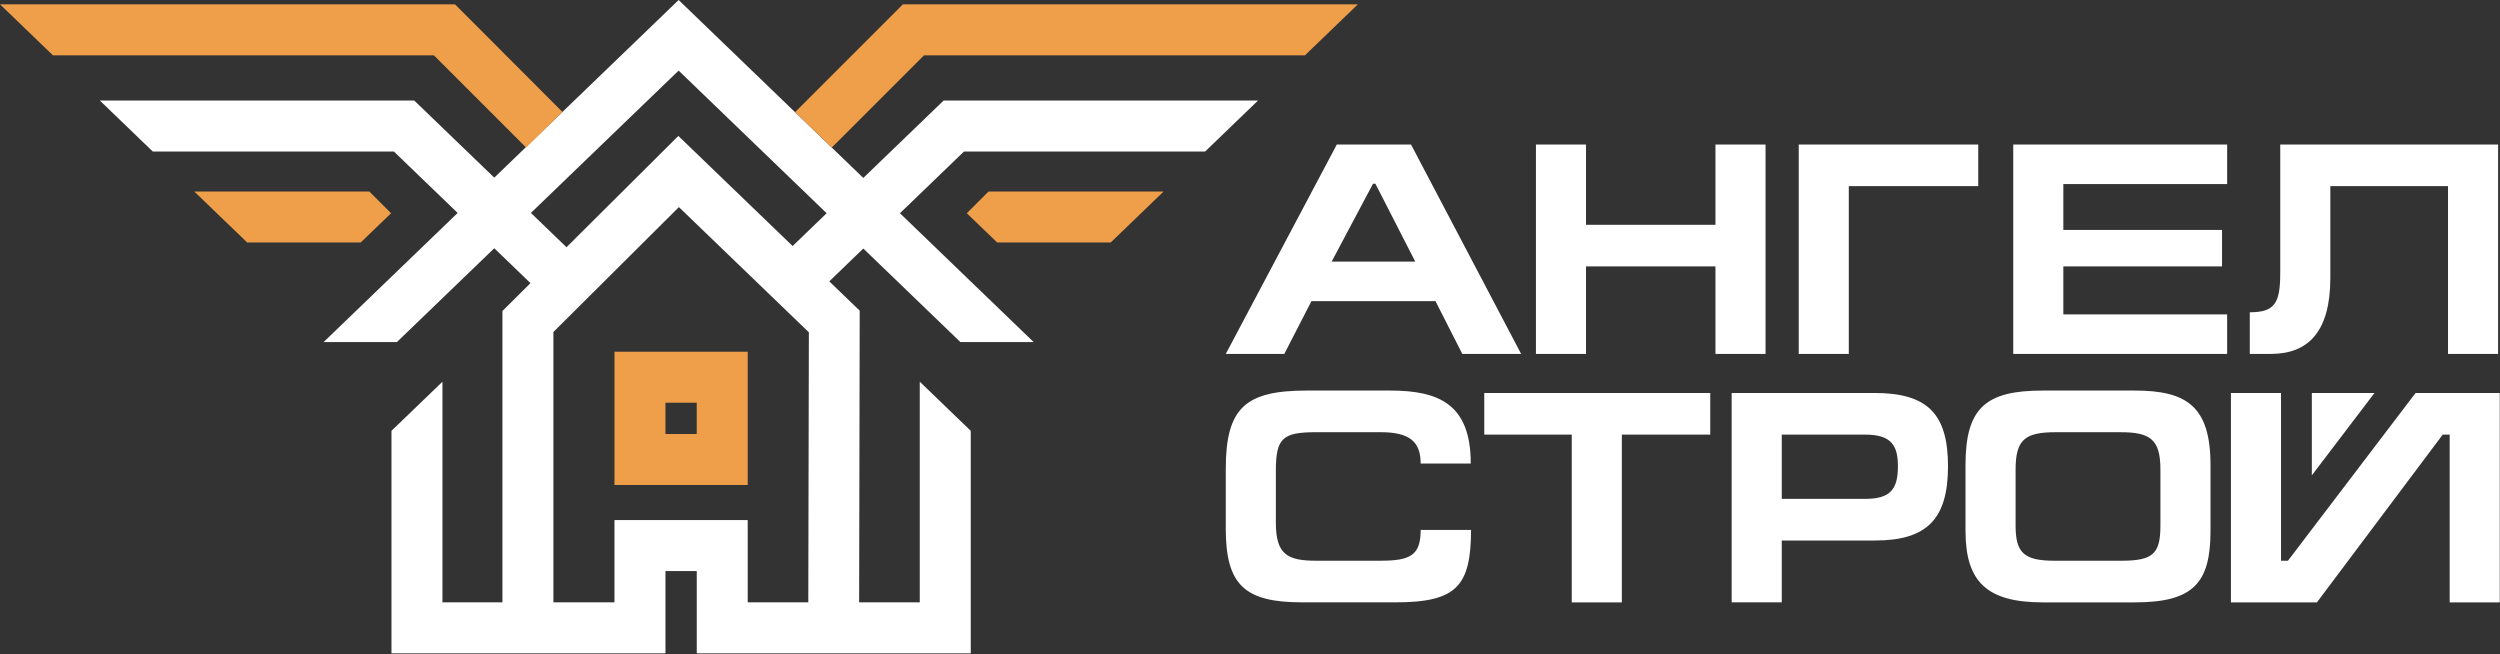 <?xml version="1.0" encoding="UTF-8"?> <svg xmlns="http://www.w3.org/2000/svg" width="1475" height="386" viewBox="0 0 1475 386" fill="none"><rect x="0" y="0" width="1475" height="386" fill="#333333" stroke="none"/><path d="M377.583 207.52H441.156V286.133H362.543V207.52H377.583ZM411.076 237.599H392.623V256.053H411.076V237.599Z" fill="#EF9F49"></path><path d="M261.045 225.204V355.39H296.436V183.491L312.971 167.038L291.623 146.466L234.164 201.827H190.935L270.012 125.637L232.398 89.395H90.135L58.913 59.315H244.405L291.616 104.808L400.392 0L509.349 104.982L556.746 59.315H742.239L711.023 89.395H568.76L530.967 125.81L609.857 201.827H566.628L509.355 146.639L489.268 166L507.223 183.297L506.89 355.39H542.662V225.204L572.742 254.19V385.47H411.084V336.937H392.63V385.47H230.972V254.19L261.052 225.204H261.045ZM487.73 125.81L400.392 41.651L313.234 125.63L334.236 145.864L400.226 80.199L467.643 145.157L487.73 125.796V125.81ZM326.508 355.39H362.536V306.857H441.15V355.39H476.894L477.226 196.066L400.552 122.189L326.508 195.872V355.39Z" fill="white"></path><path d="M469.076 66.177L532.698 2.555H801.152L769.93 32.635H545.148L490.736 87.047L469.076 66.177Z" fill="#EF9F49"></path><path d="M583.239 112.984H686.531L655.316 143.064H588.322L570.415 125.808L583.239 112.984Z" fill="#EF9F49"></path><path d="M331.84 66.052L268.454 2.555H0L31.215 32.635H255.997L310.416 87.047L331.84 66.052Z" fill="#EF9F49"></path><path d="M217.905 112.984H114.613L145.836 143.064H212.823L230.729 125.808L217.905 112.984Z" fill="#EF9F49"></path><path fill-rule="evenodd" clip-rule="evenodd" d="M757.735 208.815L773.758 177.662H846.922L862.765 208.815H897.478L832.505 85.276H788.715L723.21 208.815H757.742H757.735ZM785.682 154.34L810.07 108.417H811.497L834.991 154.34H785.682ZM935.749 85.269H906.202V208.808H935.749V157.186H1012.12V208.808H1041.67V85.269H1012.12V132.618H935.749V85.269ZM1061.25 85.269V208.808H1090.79V109.83H1167.16V85.262H1061.25V85.269ZM1187.81 208.808H1314.02V185.486H1217.37V157.186H1311V135.644H1217.37V108.583H1314.02V85.262H1187.81V208.801V208.808ZM1345.35 85.269V160.565C1345.35 178.541 1342.5 184.24 1327.38 184.24V208.808H1339.84C1361.91 208.808 1374.9 195.637 1374.9 163.951V109.837H1444.33V208.815H1473.88V85.276H1345.36L1345.35 85.269Z" fill="white"></path><path fill-rule="evenodd" clip-rule="evenodd" d="M1363.98 280.455V231.852H1400.95L1363.98 280.455ZM838.197 312.667C838.197 327.617 832.139 330.823 814.523 330.823H776.604C759.695 330.823 752.75 327.264 752.75 308.395V277.775C752.75 258.373 756.842 254.994 776.604 254.994H814.523C831.612 254.994 838.197 260.513 838.197 273.503H867.744C867.744 238.791 849.408 230.426 820.215 230.426H771.086C734.774 230.426 723.203 240.577 723.203 276.709V311.774C723.203 344.88 734.061 355.384 768.24 355.384H823.248C859.739 355.384 867.751 345.593 867.931 312.661H838.204L838.197 312.667ZM875.714 231.852V256.42H927.336V355.398H956.889V256.42H1009.04V231.852H875.714ZM1051.24 318.899H1106.24C1136.68 318.899 1149.32 306.435 1149.32 275.109C1149.32 243.956 1137.03 231.852 1105.88 231.852H1021.68V355.391H1051.24V318.899ZM1051.24 256.42H1100.54C1116.03 256.42 1119.77 263.005 1119.77 275.109C1119.77 288.46 1115.49 294.332 1100.54 294.332H1051.24V256.413V256.42ZM1189.2 310.182V277.249C1189.2 259.626 1194.37 255.001 1212.88 255.001H1250.97C1268.59 255.001 1274.65 259.114 1274.65 277.076V310.008C1274.65 326.724 1270.35 330.837 1251.5 330.837H1212.34C1194.38 330.837 1189.2 326.392 1189.2 310.189L1189.2 310.182ZM1304.2 313.208V274.403C1304.2 239.691 1290.11 230.433 1259.52 230.433H1205.22C1171.6 230.433 1159.65 240.598 1159.65 274.403V313.208C1159.65 343.094 1172.12 355.398 1205.22 355.398H1259.52C1294.05 355.398 1304.2 344.008 1304.2 313.208ZM1345.79 231.859H1316.25V355.398H1366.98L1441.21 256.42H1445.31V355.398H1474.85V231.859H1425.19L1349.89 330.83H1345.8V231.859H1345.79Z" fill="white"></path></svg> 